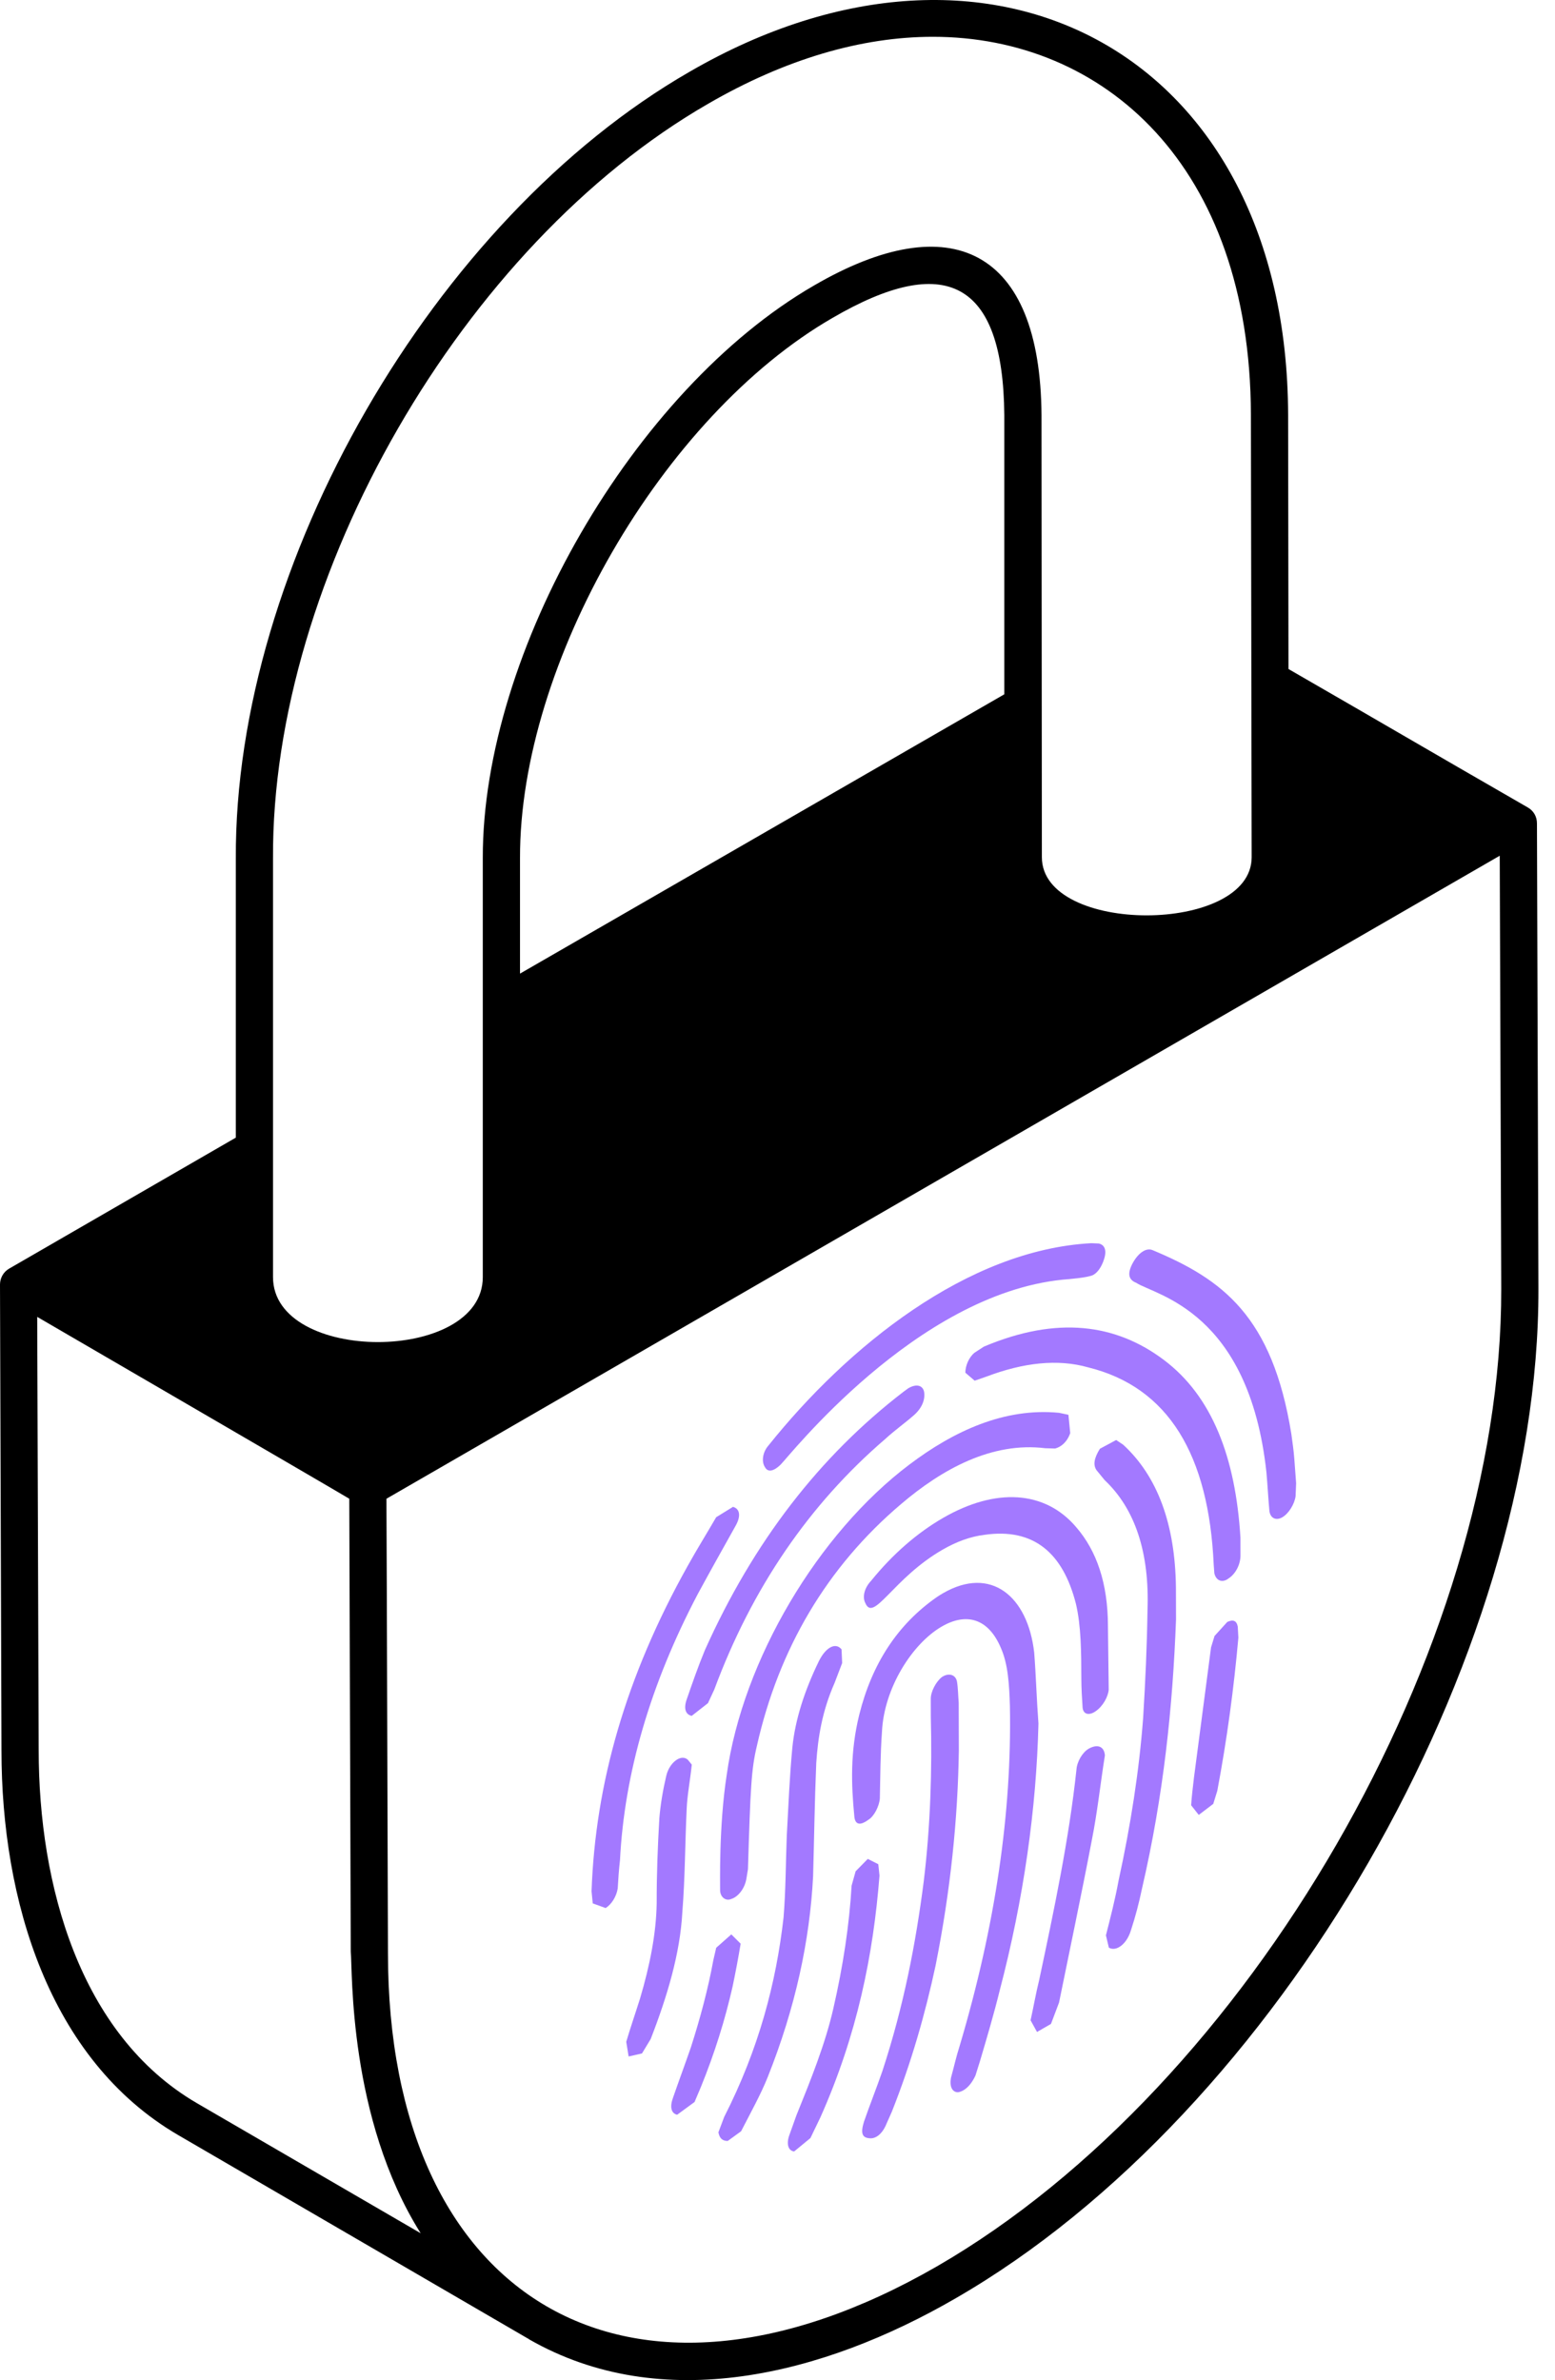 <svg xmlns="http://www.w3.org/2000/svg" width="81" height="124" viewBox="0 0 81 124" fill="none"><path d="M35.769 94.247C35.797 93.534 35.947 92.786 36.035 91.934L35.822 91.674C35.668 91.542 35.471 91.553 35.283 91.661C35.027 91.809 34.79 92.137 34.703 92.529C34.524 93.294 34.404 94.025 34.346 94.721C34.259 96.199 34.203 97.694 34.207 99.155C34.181 100.737 33.852 102.39 33.342 104.113C33.102 104.878 32.831 105.661 32.621 106.375L32.745 107.14L33.441 106.981L33.894 106.232C34.766 103.987 35.427 101.759 35.542 99.638C35.688 97.812 35.683 96.038 35.769 94.247ZM58.505 75.266L58.141 75.023L57.294 75.478C56.992 75.966 56.932 76.313 57.115 76.591L57.541 77.112C59.121 78.602 59.885 80.878 59.773 83.904C59.747 85.73 59.662 87.625 59.546 89.503C59.342 92.234 58.895 95.104 58.267 97.974C58.088 98.949 57.848 99.888 57.608 100.828L57.761 101.471C57.926 101.565 58.117 101.546 58.298 101.441C58.552 101.295 58.788 100.979 58.911 100.563C59.151 99.832 59.331 99.136 59.48 98.423C60.618 93.517 61.09 88.89 61.259 84.369L61.254 82.7C61.214 79.414 60.298 76.913 58.505 75.266Z" fill="#A379FF"></path><path d="M56.765 91.076C56.748 91.084 56.731 91.093 56.714 91.103C56.398 91.285 56.099 91.762 56.071 92.208C55.687 95.808 54.909 99.497 54.132 103.15C53.952 103.881 53.833 104.577 53.683 105.255L54.018 105.863L54.745 105.444L55.166 104.33C55.733 101.529 56.332 98.71 56.869 95.892C57.168 94.396 57.315 92.952 57.554 91.456C57.523 91.022 57.219 90.849 56.765 91.076ZM45.75 97.123L45.204 96.846L44.57 97.491L44.36 98.24C44.244 100.257 43.917 102.431 43.408 104.641C42.989 106.485 42.237 108.348 41.484 110.21L41.123 111.22C40.943 111.707 41.065 112.054 41.368 112.088L42.215 111.39L42.727 110.328C44.654 106.011 45.491 101.836 45.813 97.714L45.75 97.123ZM49.939 88.713C49.908 88.348 49.907 87.931 49.845 87.583C49.758 87.239 49.429 87.159 49.113 87.341C49.094 87.352 49.075 87.364 49.056 87.377C48.754 87.621 48.483 88.126 48.484 88.508L48.486 89.448C48.555 92.195 48.472 95.098 48.117 98.02C47.702 101.256 47.075 104.509 45.963 107.903C45.663 108.773 45.301 109.678 45.001 110.548C44.821 111.14 44.912 111.365 45.276 111.399C45.403 111.419 45.534 111.39 45.66 111.318C45.864 111.2 46.052 110.966 46.183 110.632L46.454 110.022C47.477 107.446 48.197 104.906 48.735 102.4C49.512 98.503 49.896 94.764 49.946 91.182L49.939 88.713Z" fill="#A379FF"></path><path d="M53.871 86.093C53.535 83.154 51.612 81.567 49.128 83.001C49.02 83.064 48.911 83.131 48.802 83.204C46.745 84.635 45.417 86.691 44.758 89.336C44.278 91.284 44.344 92.988 44.5 94.605C44.527 95.016 44.74 95.106 45.076 94.912C45.124 94.884 45.175 94.851 45.228 94.811C45.53 94.637 45.802 94.097 45.831 93.697C45.858 92.567 45.855 91.419 45.942 90.219C46.048 87.956 47.511 85.633 49.063 84.737C50.325 84.008 51.483 84.296 52.143 85.872C52.508 86.706 52.572 87.749 52.606 88.879C52.712 94.425 51.85 100.322 49.989 106.587C49.809 107.144 49.689 107.7 49.539 108.24C49.45 108.709 49.602 109.005 49.905 109.004C49.998 108.989 50.092 108.955 50.183 108.902C50.417 108.767 50.638 108.508 50.812 108.132L51.052 107.366C51.412 106.148 51.772 104.93 52.072 103.712C53.331 98.909 53.985 94.213 54.093 89.796C53.999 88.562 53.965 87.293 53.871 86.093Z" fill="#A379FF"></path><path d="M57.713 84.709C57.707 82.484 57.126 80.799 56.062 79.567C54.434 77.643 51.862 77.5 49.125 79.081C47.778 79.859 46.494 80.973 45.372 82.362C45.009 82.746 44.919 83.215 45.072 83.51C45.507 84.552 46.507 82.233 49.092 80.74C49.821 80.319 50.548 80.052 51.275 79.963C53.849 79.591 55.368 80.908 56.043 83.549C56.319 84.713 56.323 86.104 56.327 87.46C56.328 87.947 56.36 88.486 56.392 88.956C56.421 89.297 56.689 89.379 56.996 89.202C57.017 89.19 57.038 89.177 57.059 89.162C57.452 88.9 57.723 88.395 57.753 88.03C57.75 87.831 57.71 84.499 57.713 84.709ZM42.519 91.846C42.607 90.542 42.815 89.168 43.477 87.67L43.868 86.643L43.836 85.93C43.677 85.731 43.459 85.707 43.237 85.836C43.035 85.953 42.828 86.195 42.656 86.542C41.903 88.092 41.422 89.589 41.275 91.032C41.127 92.58 41.071 94.076 40.984 95.623C40.928 97.049 40.932 98.475 40.815 99.901C40.43 103.293 39.531 106.738 37.723 110.29L37.422 111.091C37.484 111.438 37.666 111.542 37.908 111.541L38.604 111.035C39.086 110.095 39.629 109.12 39.99 108.215C41.434 104.594 42.182 101.097 42.354 97.758C42.41 95.811 42.434 93.846 42.519 91.846Z" fill="#A379FF"></path><path d="M38.087 98.935C38.144 98.918 38.2 98.894 38.254 98.862C38.548 98.692 38.797 98.32 38.872 97.924L38.961 97.385C39.092 93.085 39.138 92.165 39.428 90.95C40.566 85.905 43.069 81.638 46.939 78.358C49.071 76.54 51.668 75.107 54.447 75.451L54.962 75.466C55.043 75.445 55.123 75.412 55.199 75.368C55.434 75.233 55.634 74.993 55.748 74.665L55.654 73.709L55.169 73.606C52.312 73.327 49.671 74.568 47.388 76.288C42.609 79.883 38.688 86.501 37.857 92.45C37.435 95.154 37.517 98.237 37.51 98.467C37.511 98.849 37.815 99.057 38.087 98.935Z" fill="#A379FF"></path><path d="M46.112 74.97C46.626 74.499 47.171 74.115 47.624 73.714C48.048 73.33 48.198 72.895 48.136 72.513C48.075 72.2 47.771 72.062 47.317 72.324L47.076 72.499C42.691 75.867 39.248 80.328 36.718 85.968C36.358 86.838 36.057 87.709 35.756 88.579C35.606 89.049 35.728 89.327 36.031 89.395L36.878 88.732L37.209 88.019C39.164 82.745 42.152 78.372 46.112 74.97ZM40.373 76.533C40.462 76.481 40.56 76.405 40.661 76.307C41.051 75.941 47.683 67.442 55.363 66.668C55.647 66.644 56.701 66.566 56.959 66.416C57.199 66.278 57.393 65.972 57.511 65.601C57.662 65.131 57.54 64.854 57.236 64.785L56.842 64.769C50.386 65.115 44.143 70.164 40.022 75.318C39.72 75.666 39.661 76.153 39.843 76.431C39.953 76.644 40.141 76.666 40.373 76.533ZM38.306 79.513C38.608 78.99 38.546 78.608 38.182 78.505L37.305 79.046C36.822 79.882 36.31 80.701 35.827 81.572C32.601 87.336 31.01 92.922 30.814 98.538L30.876 99.164L31.544 99.406C31.847 99.231 32.118 98.796 32.178 98.378C32.207 97.908 32.236 97.404 32.295 96.917C32.524 92.396 33.875 87.75 36.347 83.048C36.98 81.881 37.643 80.697 38.306 79.513ZM63.929 84.501L63.265 85.233L63.084 85.824C62.788 88.086 62.491 90.347 62.194 92.608C62.135 93.13 62.076 93.582 62.047 94.052L62.443 94.555L63.199 93.979L63.409 93.3C63.916 90.604 64.272 87.96 64.507 85.316L64.475 84.743C64.414 84.43 64.232 84.361 63.929 84.501ZM67.421 76.006C67.389 75.571 67.327 75.154 67.265 74.702C66.274 68.56 63.676 66.649 60.026 65.125C59.873 65.067 59.71 65.094 59.553 65.186C59.334 65.312 59.125 65.561 58.967 65.875C58.726 66.363 58.788 66.676 59.182 66.831C60.19 67.487 65.055 68.29 65.968 76.705C66.031 77.401 66.063 78.079 66.125 78.739C66.187 79.122 66.49 79.225 66.793 79.05C67.126 78.858 67.428 78.371 67.487 77.953L67.515 77.275C67.484 76.875 67.452 76.406 67.421 76.006Z" fill="#A379FF"></path><path d="M60.617 70.844C58.127 68.973 55.065 68.547 51.251 70.157L50.767 70.472C50.464 70.716 50.283 71.168 50.285 71.516L50.771 71.932L51.376 71.722C53.314 70.986 55.101 70.79 56.678 71.237C60.864 72.269 62.965 75.793 63.223 81.53L63.255 81.964C63.338 82.327 63.62 82.46 63.92 82.287C63.951 82.269 63.982 82.248 64.013 82.223C64.376 81.979 64.617 81.491 64.616 81.039L64.614 80.1C64.359 75.928 63.138 72.732 60.617 70.844ZM38.58 101.264L38.094 100.779L37.307 101.476L37.158 102.12C36.889 103.599 36.47 105.165 35.989 106.661C35.688 107.532 35.358 108.419 35.057 109.289C34.877 109.777 34.968 110.107 35.272 110.176L36.179 109.512L36.51 108.729C37.232 106.953 37.773 105.213 38.162 103.491C38.311 102.778 38.461 101.995 38.58 101.264Z" fill="#A379FF"></path><path d="M80.06 42.896C80.06 42.547 79.886 42.237 79.575 42.063C73.724 38.692 72.697 38.072 67.117 34.855L67.098 21.602C67.039 2.866 51.694 -5.407 35.922 3.738C22.592 11.411 12.206 29.411 12.284 44.737V59.269L0.484 66.089C0.174 66.263 0 66.593 0 66.922L0.077 91.2C0.077 98.969 2.538 107.301 9.281 111.234L27.494 121.833C27.513 121.833 27.533 121.852 27.552 121.871C34.469 125.843 42.859 123.751 49.776 119.74C66.574 110.052 80.176 86.453 80.137 67.154L80.06 42.896ZM52.314 36.173L27.087 50.724V44.698C27.067 34.565 34.508 21.68 43.362 16.565C49.214 13.155 52.255 14.588 52.314 21.622V36.173ZM14.221 44.718C14.144 30.05 24.103 12.767 36.891 5.404C40.902 3.079 44.874 1.917 48.594 1.917C57.487 1.917 65.121 8.601 65.16 21.602L65.199 44.659C65.199 48.69 54.271 48.709 54.271 44.659L54.252 21.622C54.193 12.98 49.543 10.713 42.394 14.879C33.016 20.304 25.13 33.964 25.149 44.698V66.534C25.149 71.049 14.221 71.049 14.221 66.534V44.718ZM10.249 109.568C4.146 106.003 2.015 98.194 2.015 91.18L1.938 68.608C2.131 68.724 17.128 77.443 18.194 78.082L18.271 101.662C18.368 102.651 18.135 110.343 21.913 116.349L10.249 109.568ZM48.807 118.074C32.706 127.355 20.209 119.779 20.209 101.759C20.151 82.074 20.131 78.567 20.131 78.567V78.082L78.122 44.582L78.2 67.154C78.239 85.852 65.063 108.676 48.807 118.074Z" fill="black"></path></svg>